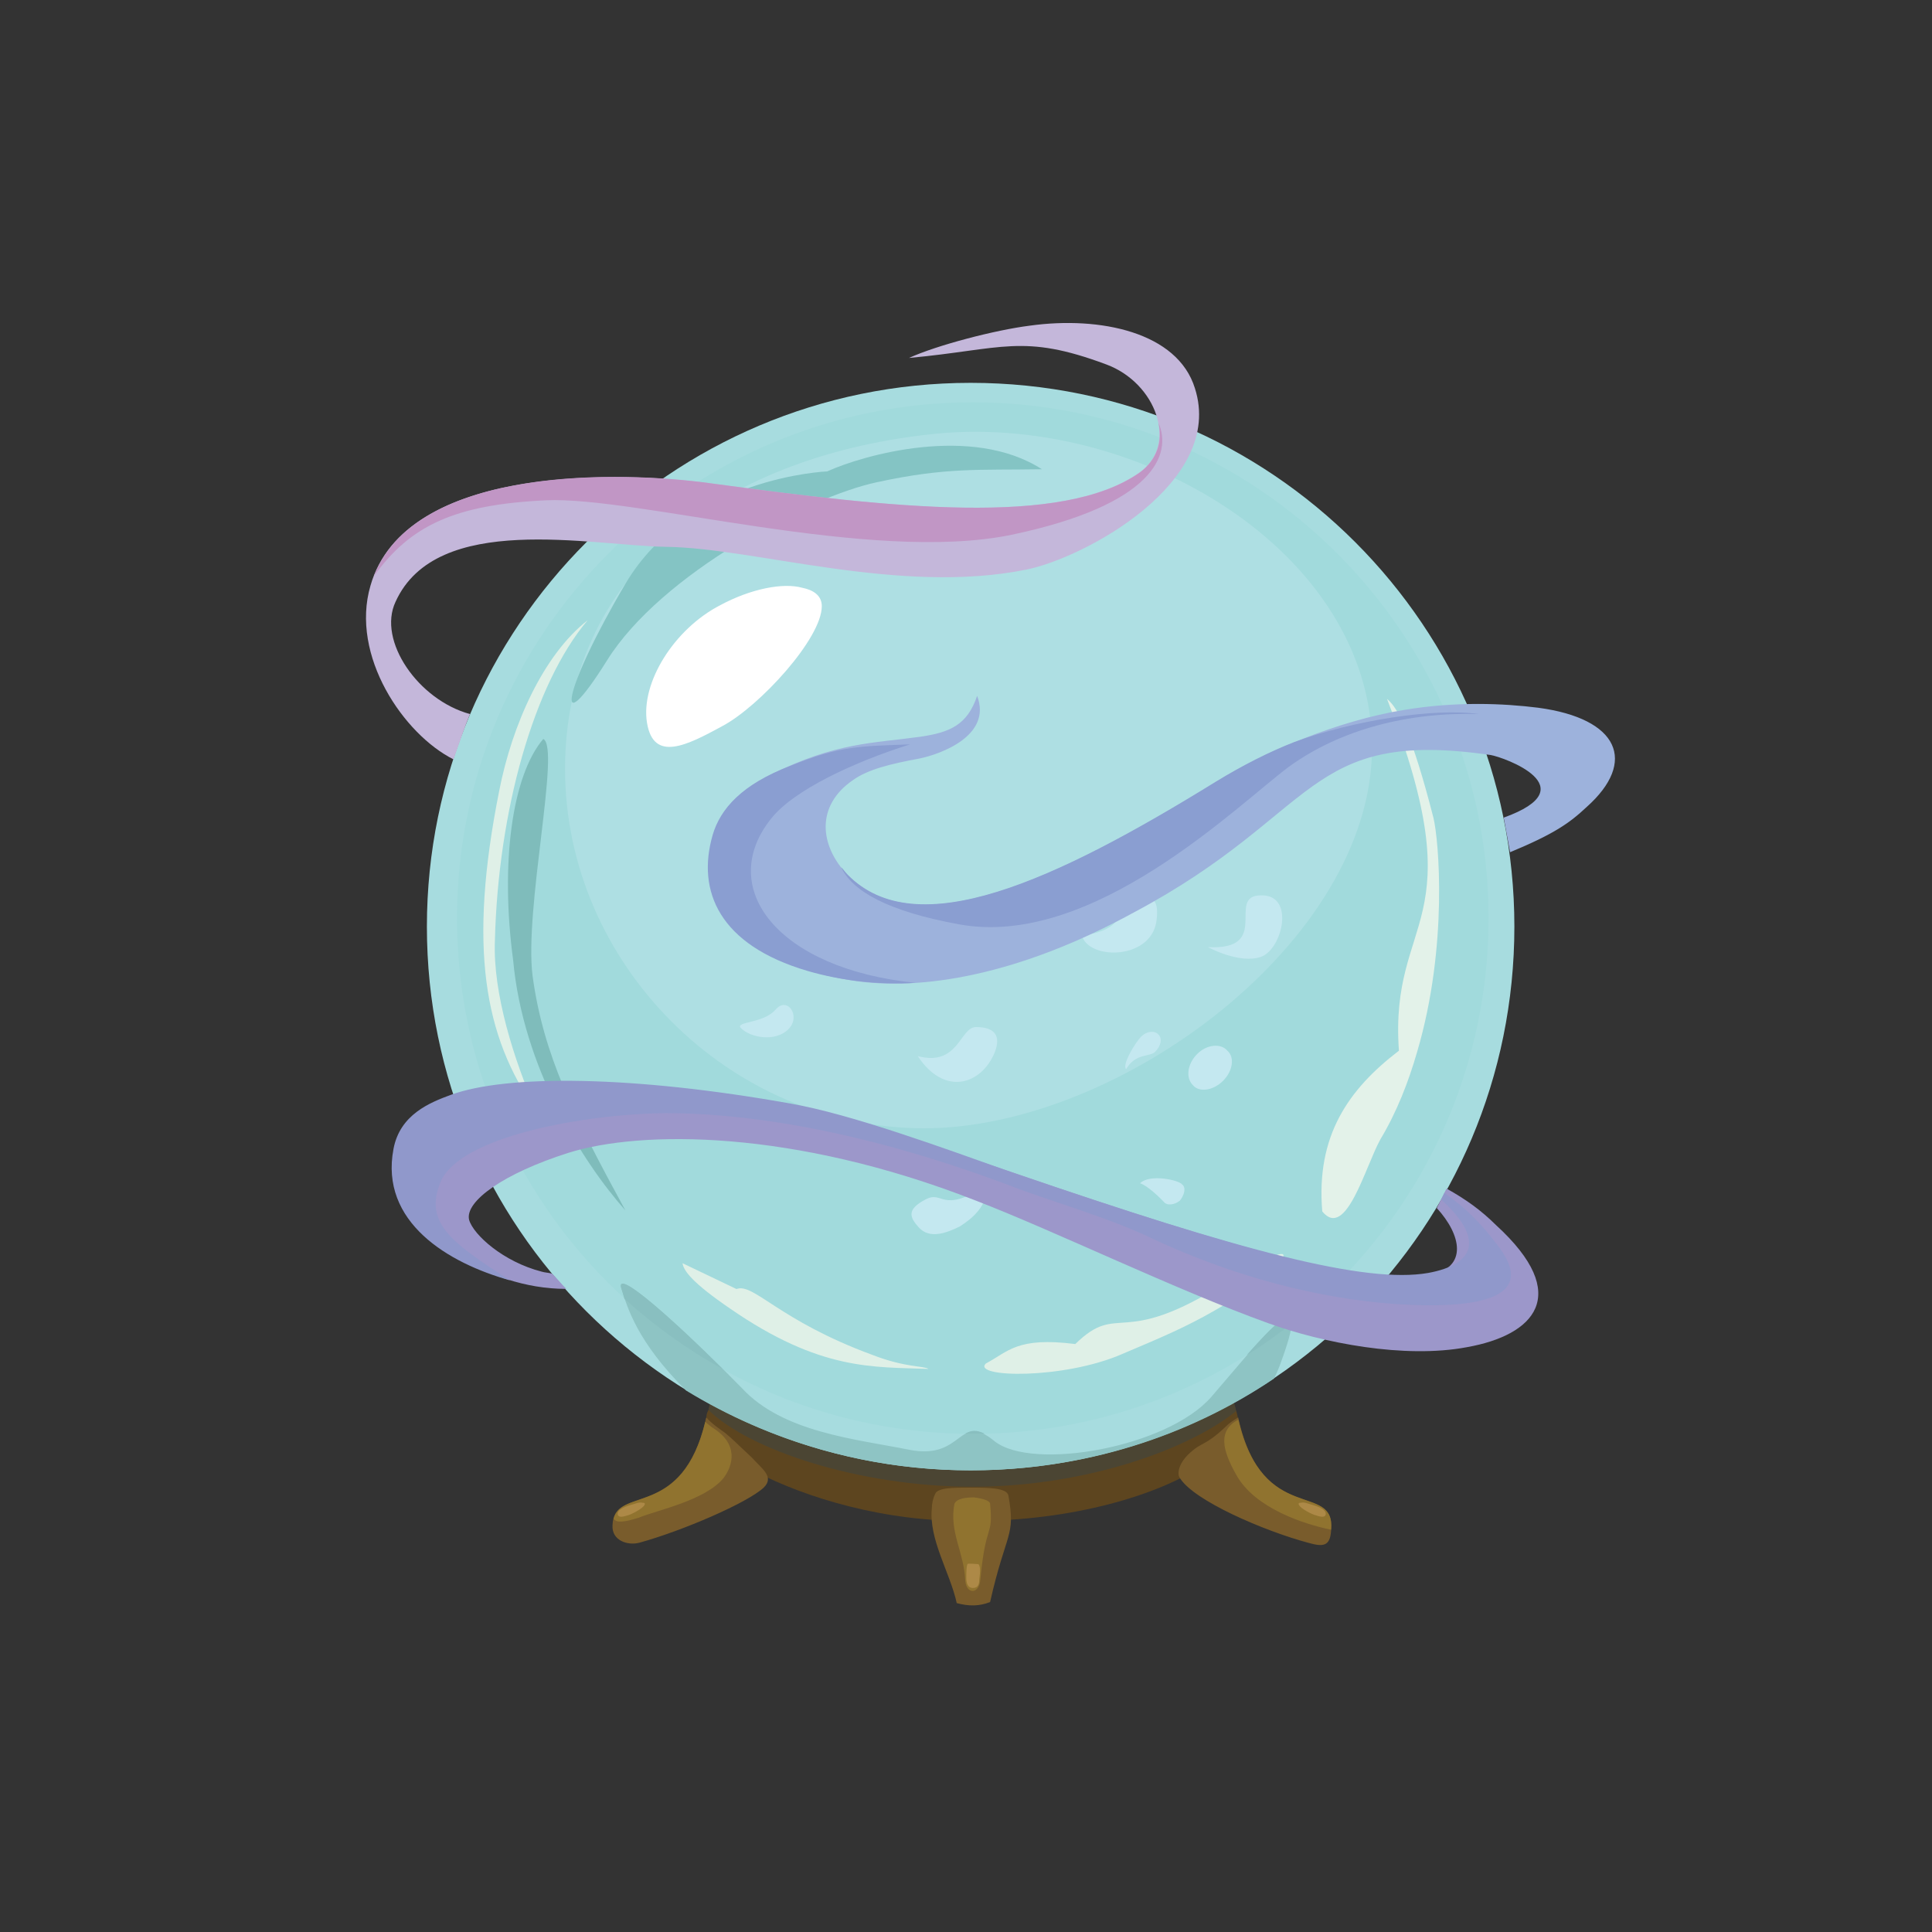 <svg enable-background="new 0 0 125 125" viewBox="0 0 125 125" xmlns="http://www.w3.org/2000/svg"><rect x="0" y="0" width="125" height="125" fill="#333333" stroke="none"/><g clip-rule="evenodd" fill-rule="evenodd"><path d="m62.87 85.71c9.56 0 17.24 2.93 17.24 6.35 0 1.05-.98 1.81-2.23 2.72-2.93 1.95-8.45 3.63-15.01 3.63-5.72.07-10.75-1.54-13.89-3.14-2.02-1.05-3.35-1.81-3.35-3.21 0-.07 0-.21.07-.35 0-.21.07-.35.14-.49.91-3.21 8.17-5.51 17.03-5.51z" fill="#5d451f"/><path d="m62.87 84.8c2.58 0 13.89.42 16.47 5.1.28.49.56.77.63 1.4-3 2.44-9.7 4.89-17.03 4.89s-14.45-2.37-17.1-4.96c.07-.35.14-.7.21-.98 1.53-5.59 13.75-5.52 16.82-5.45z" fill="#4b4533"/><path d="m62.8 24.77c19.47 0 35.18 15.78 35.18 35.18 0 19.47-15.71 35.18-35.18 35.18-19.4 0-35.18-15.71-35.18-35.18 0-19.4 15.78-35.18 35.18-35.18z" fill="#a7dcdf"/><path d="m62.94 26.03c18.43 0 33.37 15.01 33.37 33.37 0 18.43-14.94 33.37-33.37 33.37s-33.37-14.94-33.37-33.37c.01-18.36 14.94-33.37 33.37-33.37z" fill="#a1dadc"/><path d="m60.01 28.12c13.47-1.61 28.76 7.61 28.76 20.24 0 12.57-16.41 24.64-28.97 24.64-12.63 0-23.24-10.68-23.24-23.24s9.98-20.1 23.45-21.64z" fill="#aedfe3"/><path d="m89.74 45.22c5.79 14.87.14 13.89.77 22.76-3.28 2.51-5.37 5.51-4.96 10.4 1.54 1.88 2.79-2.93 3.77-4.68 1.05-1.75 1.81-3.7 2.37-5.65 2.02-6.84 1.4-13.75 1.05-15.15-1.39-5.44-2.3-7.12-3-7.68z" fill="#e3f2e9"/><path d="m63.78 88.22c-.91.91 5.03 1.05 8.86-.63 2.65-1.12 4.12-1.75 5.93-2.79 4.05-2.3 7.33-5.93.63-1.75-6.77 4.26-6.77 1.12-9.63 3.91-3.77-.48-4.33.49-5.79 1.26z" fill="#dff0e7"/><path d="m44.16 81.73c.07.49.63 1.26 3.07 2.93 5.86 4.05 9.28 3.77 12.84 3.91-.28-.21-1.47-.07-3.63-.91-6.07-2.23-7.68-4.68-8.79-4.26z" fill="#dff0e7"/><path d="m59.38 68.33c2.65.7 2.72-1.88 3.77-1.88 1.12 0 1.68.49 1.19 1.68-.84 2.01-3.21 2.85-4.96.2zm18.08-.14c.63-.63 1.54-.7 1.95-.21.49.42.35 1.33-.28 1.95-.63.63-1.54.77-1.95.28-.49-.49-.35-1.39.28-2.02zm-3.7 8.37c.63-.63 2.51-.21 2.72.07.28.21.14.7-.14 1.05-.35.28-.84.35-1.05.07-.2-.21-1.04-1.05-1.53-1.19zm.07-9.49c.35-.35.84-.42 1.12-.14s.14.77-.21 1.12-1.26.07-1.88 1.12c-.29-.28.62-1.75.97-2.1zm-13.96 10.54c1.19-.63.98.98 3.98-.91.07 1.33-.98 2.16-1.75 2.65-.84.42-1.95.84-2.65.07-.63-.69-.77-1.18.42-1.81zm-9.7-12.28c.77-.91 1.68.42.84 1.26s-2.44.56-3.07-.07c-.43-.43 1.46-.29 2.23-1.19zm19.82-4.82c.42 1.61 4.4 1.61 4.82-.84.35-2.3-1.05-1.81-2.72.07-.7.7-2.1.77-2.1.77zm8.17.77c4.19.21 1.12-3.35 3.42-3.35 2.23-.07 1.4 3.49 0 3.98-1.4.48-3.42-.63-3.42-.63z" fill="#c4e8f0"/><path d="m34.46 63.16c.7 5.1 2.65 9 6 15.15-2.79-3.14-6.63-9.28-7.26-16.19-.84-6.28-.07-11.94 1.95-14.31 1.13.55-1.25 11.02-.69 15.35z" fill="#7fbcbb"/><path d="m53.52 30.5c2.3-1.05 9.35-3.07 13.89-.14-4.12.07-6.14-.14-10.68.84s-13.96 5.93-17.45 11.52c-3.49 5.58-2.93 2.02 1.19-4.96 4.11-6.92 13.05-7.26 13.05-7.26z" fill="#84c4c4"/><path d="m46.61 39.15c-3 1.54-5.17 5.03-4.75 7.61s2.58 1.47 4.89.21c2.37-1.26 6.42-5.65 6.42-7.75 0-.7-.56-1.05-1.26-1.19-1.25-.35-3.35.07-5.3 1.12z" fill="#fff"/><path d="m38.02 40.13c-2.86 2.23-4.89 6.77-5.72 11.03-2.02 10.12-.98 15.91 2.37 20.66-1.4-3.21-2.79-7.54-2.65-10.96.21-8.38 2.51-16.61 6-20.73z" fill="#dff0e7"/><path d="m82.42 89.2c-5.58 3.77-12.35 5.93-19.61 5.93-6.7 0-13.05-1.88-18.43-5.17-3.14-3.14-3.77-5.3-4.19-6.63-.42-1.54 5.1 3.7 7.82 6.49 2.65 2.86 7.33 3.28 10.82 3.98 3.56.7 3.14-2.51 5.51-.56 2.44 1.95 11.17.42 14.03-2.86 2.79-3.21 6.49-8.03 4.75-2.93-.22.63-.43 1.26-.7 1.75z" fill="#8ec4c4"/><path d="m83.6 85.64c-.98.7-1.88 1.4-2.93 2.02 1.61-1.81 2.93-3.14 2.93-2.02zm-19.89 7.12c-.28 0-.49 0-.77 0h-.49c.35-.21.7-.28 1.26 0zm-16.96-4.19c-2.3-1.26-4.4-2.79-6.35-4.54-.07-.28-.14-.49-.21-.7-.35-1.32 3.7 2.38 6.56 5.24z" fill="#89bfc0"/></g><path d="m80.11 91.71c-.35.21-.56.35-.77.56-1.4 1.33-1.54.98-2.37 1.75-.7.63-.84 1.33-.63 1.61.91 1.47 5.44 3.42 8.31 4.19.98.28 1.4.21 1.47-.77.34-3.29-4.47-.22-6.01-7.34zm-34.41 0c.28.35.98.84 1.19.98.42.35.42.35 1.75 1.61.7.77 1.47 1.26.77 1.95-1.05.98-5.24 2.79-8.03 3.56-.77.21-1.81-.14-1.75-1.12.07-2.72 4.53-.14 6.07-6.98z" fill="#795c2c"/><path d="m86.12 98.97c.28-3.14-4.4-.21-6-7.12-1.33.7-1.05 1.95-.14 3.56 1.18 2.16 4.39 3.21 6.14 3.56zm-46.42-.7c.21.28.7.21 1.61-.07 1.19-.49 4.33-1.12 5.51-2.58.63-.84.98-2.23-.77-3.28-.07-.07-.28-.21-.42-.35-1.47 6.14-5.44 4.26-5.93 6.28z" fill="#90732f"/><path d="m65.24 96.74c-.14-.49-1.33-.49-2.51-.49-1.05 0-2.09 0-2.23.42-.14.28-.21.63-.21.91-.21 2.02 1.19 4.19 1.61 6.14.77.21 1.47.21 2.16-.07 1.04-4.61 1.67-4.19 1.18-6.91z" fill="#795c2c"/><path d="m64.06 97.3c0-.21-.49-.35-1.05-.42-.49 0-1.12.07-1.26.42-.35 1.81.63 3.14.7 4.96.07.91.91.91.98-.07.35-3.78.84-2.66.63-4.89z" fill="#90732f"/><path clip-rule="evenodd" d="m97.7 55.14c2.86-1.19 3.84-1.88 4.96-2.93 3.28-2.93 2.09-5.72-3.14-6.42-2.23-.28-5.3-.42-8.66.14-4.33.7-9.07 2.72-12.22 4.68-10.4 6.42-19.34 10.54-23.8 6-1.81-1.88-2.09-4.47.35-6.14.98-.7 2.44-1.05 4.33-1.4 1.33-.28 4.68-1.47 3.7-4.05-.63 1.88-1.75 2.37-3.7 2.65-3 .42-5.44.35-9.63 2.44-1.81.91-3 2.02-3.42 3.21-1.4 4.19.63 8.86 8.66 10.12 4.47.7 10.82-.35 18.22-4.4 12.08-6.42 11.03-11.94 23.1-10.19.84.14 6.28 2.09.84 4.05z" fill="#9db2dc" fill-rule="evenodd"/><path clip-rule="evenodd" d="m95.68 46.2c-2.86-.42-8.17.42-11.94 1.81-1.61.63-3.28 1.47-5.1 2.58-10.4 6.42-19.34 10.54-23.8 6-.14-.14-.28-.35-.42-.49.7 1.54 3 2.86 7.61 3.7 8.66 1.61 18.08-7.75 21.36-10.19 3.35-2.43 7.75-3.55 12.29-3.41zm-44.54 3.35c-3.14 1.19-4.54 2.79-5.03 4.47-1.05 3.63.42 7.12 6.14 8.8 2.16.63 4.61.91 6.98.77-8.93-.91-12.91-6.14-9.35-10.61 1.47-1.88 5.44-3.7 9-4.82-3.2.13-4.45.06-7.74 1.39z" fill="#8a9ed1" fill-rule="evenodd"/><path clip-rule="evenodd" d="m30.41 46.2c-3.35-.91-6-4.75-4.82-7.26 2.65-5.86 12.63-3.63 17.52-3.56 5.72.07 15.08 3.14 23.31 1.47 3.77-.77 12.84-5.65 10.89-11.73-1.12-3.63-6.14-4.68-10.68-4.05-2.23.28-6 1.26-7.82 2.09 6.07-.56 7.33-1.61 12.77.42 3.21 1.19 4.68 5.17 2.16 6.98-5.03 3.56-16.05 2.3-27.85.7-5.79-.77-19.68-1.19-21.92 6.63-1.33 4.54 2.16 9.63 5.37 11.24.52-1.46.72-2.09 1.07-2.93z" fill="#c4b7da" fill-rule="evenodd"/><path clip-rule="evenodd" d="m74.95 27.35c.28 1.19-.07 2.37-1.19 3.21-5.03 3.56-16.05 2.3-27.85.7-5.58-.77-18.92-1.19-21.71 6 2.37-3.28 5.24-4.61 11.1-4.89s21.01 4.12 30.15 2.23c9.22-1.94 10.4-5.22 9.5-7.25z" fill="#c196c5" fill-rule="evenodd"/><path clip-rule="evenodd" d="m26.16 77.75c-1.05-3.63 2.65-4.47 4.61-5.17 5.03-1.81 18.78-2.23 34.76 3.28 14.87 5.1 22.96 7.33 27.01 6.63 2.44-.49 2.02-2.58.42-4.33l.63-1.26c1.26.7 2.23 1.4 3.21 2.37 4.96 4.54 2.44 7.12-1.88 7.89-4.05.77-9.35-.28-12.84-1.54-6-2.16-13.89-6-18.99-7.96-11.8-4.61-21.64-4.54-26.32-3.07-4.19 1.33-6.7 3.14-6.42 4.33.28.98 2.23 2.72 4.68 3.35.21.07.49.07.7.14.35.35.56.63.91.98-5.32.01-9.93-3.75-10.48-5.64z" fill="#9c97ca" fill-rule="evenodd"/><path clip-rule="evenodd" d="m25.46 74.33c.42-2.23 2.37-3 3.7-3.49 3.63-1.33 11.8-1.26 21.99.56 3.98.7 9.84 2.86 14.38 4.47 14.87 5.1 22.83 7.19 26.87 6.49 3.07-.56 3.63-2.23.84-4.75l.21-.42c1.33.91 2.37 1.95 3.42 3.35 2.09 2.65.49 3.98-4.75 3.91-4.47-.07-10.68-1.12-17.45-4.26-2.86-1.4-6.84-2.51-9.35-3.49-10.4-3.91-17.87-4.68-22.27-4.68-5.44.07-13.26 1.54-14.52 4.4-1.12 2.65.56 3.91 4.47 6.42-3.98-1.11-8.45-3.76-7.54-8.51z" fill="#9098cb" fill-rule="evenodd"/><path clip-rule="evenodd" d="m84.93 97.37c.49.14.91.35.84.63-.07.21-.35.14-.77 0-.35-.14-.98-.49-.98-.7 0-.07.07-.07.14-.07.21-.07.49.07.77.14zm-44.12 0c-.49.14-.91.35-.84.63.07.21.35.14.77 0 .35-.14.98-.49.98-.7 0-.07-.07-.07-.14-.07-.21-.07-.49.07-.77.14zm21.71 4.74c0 .49.21.63.42.63.28 0 .42-.14.42-.56.07-.49.07-.91-.07-.98-.07 0-.7-.07-.7 0-.07.21-.07.56-.07.91z" fill="#ad8947" fill-rule="evenodd"/></svg>